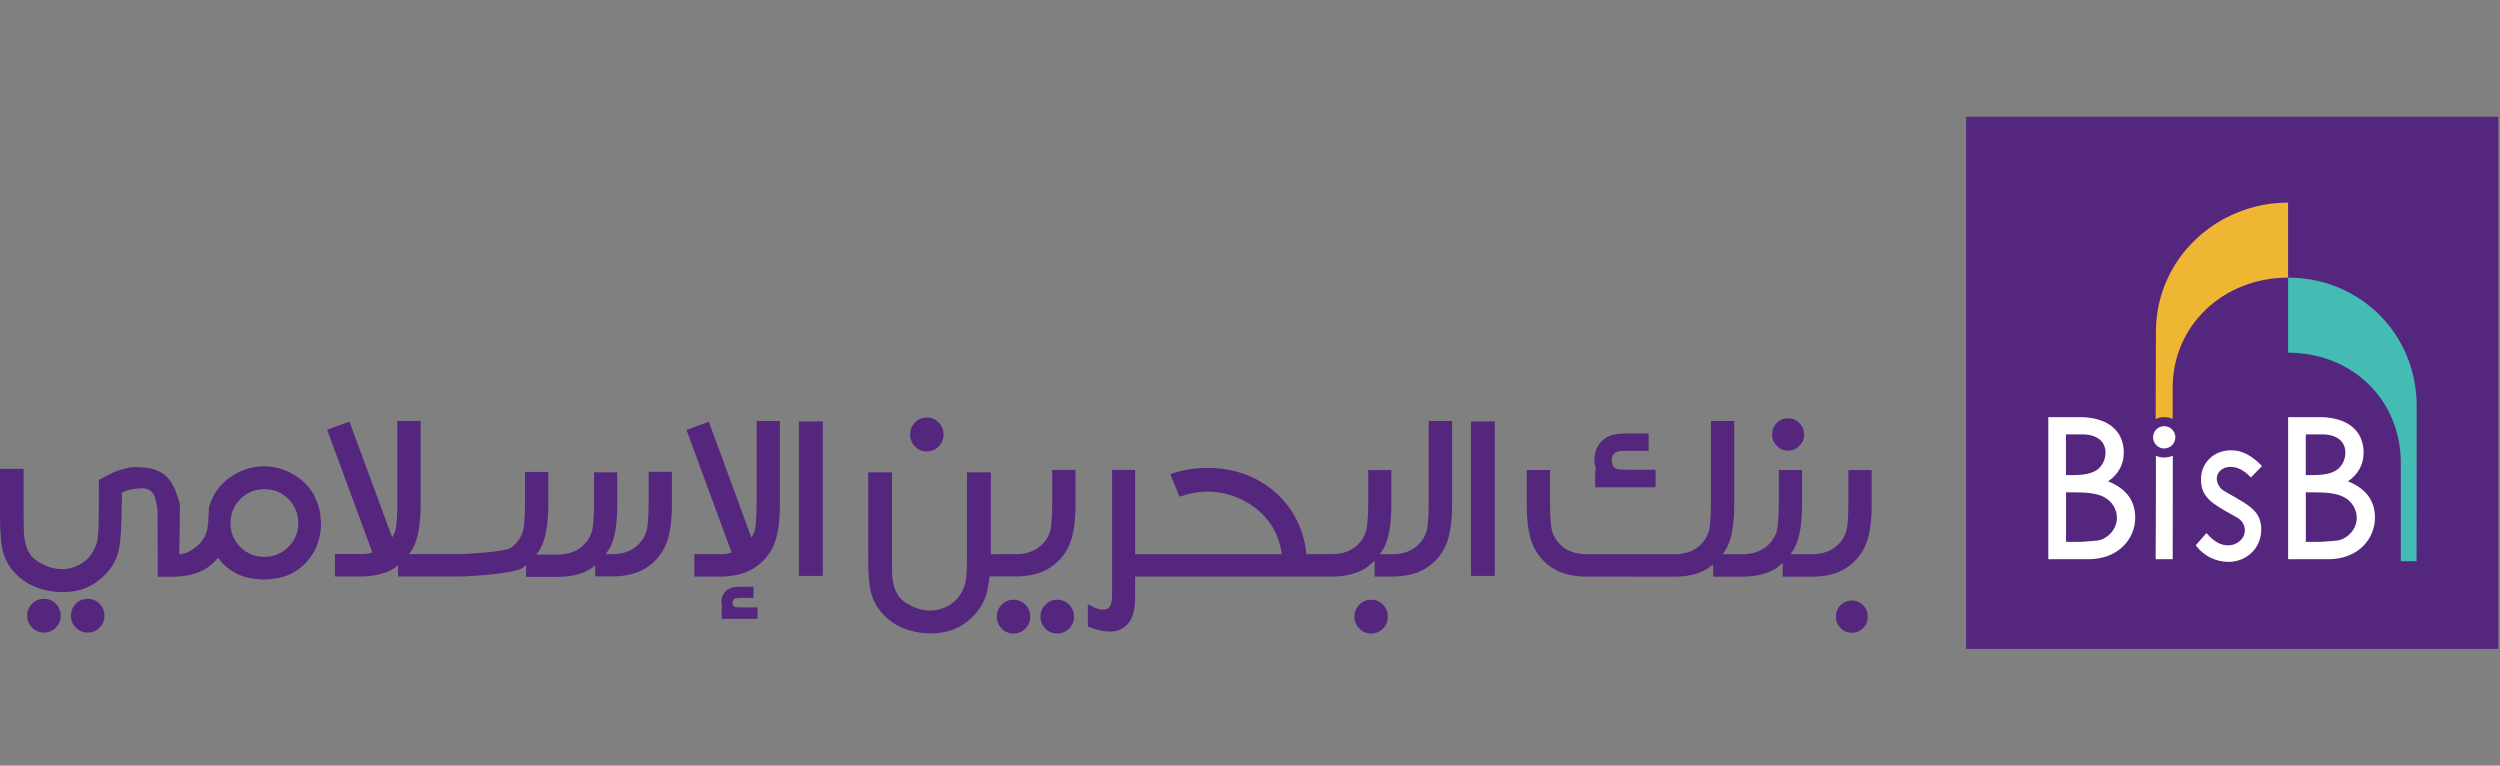 <?xml version="1.0" encoding="UTF-8"?>
<svg id="Layer_1" data-name="Layer 1" xmlns="http://www.w3.org/2000/svg" viewBox="0 0 653 200">
  <rect x="0" y="0" width="653" height="200" fill="#808080" stroke="none"/>
  <defs>
    <style>
      .cls-1 {
        fill: #eeb633;
      }

      .cls-2 {
        fill: #44bcb3;
      }

      .cls-3 {
        fill: #fff;
      }

      .cls-4 {
        fill: #55267e;
      }
    </style>
  </defs>
  <path class="cls-4" d="M467.04,117.7c1.17,0,2.15-.43,2.96-1.25.82-.82,1.23-1.81,1.23-2.95s-.4-2.18-1.23-2.99c-.81-.84-1.79-1.25-2.96-1.25s-2.15.42-2.95,1.25c-.81.81-1.21,1.83-1.21,2.99s.4,2.13,1.21,2.95c.8.82,1.79,1.25,2.95,1.25"/>
  <path class="cls-4" d="M197.64,130.9c0,4.12-.2,6.83-.61,8.05,0,0-.46.91-.76,1.46-.31-.85-11.13-30.27-11.13-30.27l-5.83,2.15s11.63,31.61,11.8,32.05c-.8.23-1.55.37-2.36.4h-7.4v5.86h7.41c3.21-.1,5.9-.82,7.99-2.09,2.32-1.42,4.1-3.39,5.26-5.91,1.14-2.45,1.7-6.13,1.7-10.91v-21.72h-6.07v20.92h.01Z"/>
  <path class="cls-4" d="M276.15,156.65c-1.2,0-2.27.44-3.11,1.31-.82.85-1.27,1.92-1.27,3.13s.43,2.22,1.27,3.09c.85.87,1.91,1.29,3.11,1.29s2.27-.43,3.11-1.29c.85-.85,1.27-1.89,1.27-3.09s-.42-2.27-1.27-3.13c-.84-.87-1.89-1.31-3.11-1.31"/>
  <path class="cls-4" d="M358.14,156.65c-1.23,0-2.24.44-3.09,1.31-.84.85-1.28,1.92-1.28,3.13s.44,2.22,1.28,3.09c.85.87,1.87,1.29,3.09,1.29s2.27-.43,3.11-1.29c.84-.87,1.25-1.91,1.25-3.09s-.43-2.27-1.25-3.13c-.84-.87-1.89-1.31-3.11-1.31"/>
  <path class="cls-4" d="M274.84,130.9c0,4.12-.21,6.83-.6,8.05-.59,1.74-1.67,3.17-3.22,4.22-1.36.95-3.05,1.47-5.06,1.57,0,0-6.17.01-7.15.01v-21.37h-6.23v21.94c0,3.52-.14,5.87-.43,6.97-.43,1.47-1.04,2.79-1.91,3.82-.85,1.04-1.94,1.87-3.22,2.47-1.29.59-2.64.9-4.03.9-1.62,0-3.26-.39-4.86-1.16-1.59-.77-2.78-1.68-3.52-2.79-.76-1.1-1.25-2.51-1.46-4.19-.13-.77-.17-2.79-.17-6.03v-21.94h-6.21v21.94c0,4.78.27,8.01.87,9.89.93,3.08,2.83,5.59,5.63,7.47,2.77,1.83,6.11,2.77,9.97,2.77,3.59,0,6.68-.99,9.23-2.96,2.51-1.97,4.23-4.32,5.09-7.01.39-1.29.69-2.91.93-4.91h7.49c3.18-.1,5.89-.82,7.97-2.09,2.32-1.42,4.11-3.39,5.25-5.91,1.14-2.45,1.72-6.13,1.72-10.91v-8.91h-6.08v8.17Z"/>
  <rect class="cls-4" x="208.67" y="110.08" width="6.25" height="40.35"/>
  <path class="cls-4" d="M264.75,156.65c-1.21,0-2.27.44-3.11,1.31-.85.85-1.28,1.92-1.28,3.13s.43,2.22,1.28,3.09c.85.87,1.91,1.29,3.11,1.29s2.26-.43,3.09-1.29c.84-.85,1.27-1.89,1.27-3.09s-.43-2.27-1.27-3.13c-.84-.87-1.91-1.31-3.09-1.31"/>
  <path class="cls-4" d="M483.71,156.85c-1.16,0-2.15.42-2.98,1.24-.81.84-1.2,1.83-1.2,2.98s.4,2.13,1.2,2.96c.81.84,1.81,1.25,2.98,1.25s2.14-.42,2.96-1.25c.8-.82,1.2-1.81,1.2-2.96s-.4-2.14-1.2-2.98c-.81-.82-1.81-1.24-2.96-1.24"/>
  <rect class="cls-4" x="384.23" y="110.08" width="6.2" height="40.35"/>
  <path class="cls-4" d="M373.17,109.99v20.91c0,4.12-.2,6.84-.61,8.05-.59,1.74-1.67,3.16-3.21,4.23-1.34.95-3.07,1.47-5.05,1.57-.07,0-2.87.01-3.88.01.57-.8,1.03-1.49,1.32-2.15,1.12-2.45,1.68-6.12,1.68-10.9v-8.93h-6.04v8.1c0,4.12-.22,6.84-.63,8.05-.59,1.74-1.66,3.16-3.2,4.23-1.36.95-3.05,1.47-5.06,1.57,0,0-6.42.01-7.26.01-.34-3.64-1.41-7.06-3.22-10.17-2.24-3.85-5.36-6.9-9.29-9.08-3.89-2.15-8.38-3.28-13.3-3.28-3.18,0-6.33.51-9.34,1.49l-.4.14,2.4,5.87.37-.1c2.35-.81,4.67-1.21,6.83-1.21,3.46,0,6.8.85,9.91,2.53,3.12,1.7,5.56,4.02,7.28,6.89,1.25,2.15,2.01,4.48,2.36,6.93h-38.33v-22h-6.02v31.96c0,2.48-.31,3.28-.43,3.48-.43.72-1.06,1.04-1.94,1.04-.8,0-1.74-.26-2.78-.8l-1.19-.61v5.85l.52.18c1.93.76,3.71,1.12,5.27,1.12,2.02,0,3.67-.76,4.86-2.26,1.14-1.45,1.7-3.69,1.7-6.72v-5.4h52.04c3.24-.1,5.89-.82,8-2.09.84-.52,1.66-1.25,2.51-2.13v4.22h5.29c3.24-.1,5.91-.82,8-2.09,2.32-1.42,4.1-3.39,5.23-5.91,1.14-2.45,1.72-6.12,1.72-10.9v-21.72h-6.08Z"/>
  <path class="cls-4" d="M169.43,130.9c0,4.12-.22,6.83-.63,8.05-.59,1.74-1.68,3.17-3.2,4.22-1.37.95-3.07,1.47-5.08,1.57-.03,0-1.58.01-2.28.01.29-.47,1.28-2.05,1.28-2.05,1.14-2.45,1.71-6.15,1.71-10.91v-8.41h-6.07v7.6c0,4.15-.21,6.84-.63,8.07-.6,1.75-1.66,3.16-3.2,4.22-1.37.94-3.07,1.47-5.05,1.59h-6.19c.61-.84,1.07-1.55,1.41-2.26,1.14-2.45,1.71-6.13,1.71-10.91v-8.42h-6.08v7.61c0,4.12-.18,6.83-.6,8.05-.6,1.74-1.67,3.17-3.21,4.22-1.37.95-10.47,1.47-12.46,1.57,0,0-12.12.01-14.03.01.59-.78,1.02-1.49,1.33-2.15,1.14-2.45,1.71-6.13,1.71-10.91v-21.72h-6.08v20.92c0,4.12-.21,6.83-.6,8.05,0,0-.47.91-.76,1.46-.31-.85-11.16-30.27-11.16-30.27l-5.82,2.15s11.64,31.61,11.81,32.05c-.8.23-1.57.37-2.36.4h-7.4v5.86h7.41c3.21-.1,5.89-.82,7.99-2.09.03,0,.67-.48,1.07-.78v2.87h16.9c3.2-.1,13.27-.82,15.37-2.09,0,0,.73-.54,1.17-.85v3.04h8.86c3.21-.09,5.9-.8,7.99-2.08.03,0,.74-.59,1.2-.91v2.88h5.09c3.21-.1,5.89-.82,7.99-2.09,2.32-1.42,4.09-3.39,5.25-5.91,1.12-2.45,1.71-6.13,1.71-10.91v-8.42h-6.07v7.65Z"/>
  <path class="cls-4" d="M416.67,122.69v4.58h15.77v-4.58h-7.39c-2.06,0-2.58-.14-2.66-.17-.4-.13-.74-.4-1-.76-.25-.4-.39-.9-.39-1.51s.14-1.14.43-1.54c.25-.37.6-.63,1.04-.77.13-.04.73-.18,2.58-.18h5.57v-4.54h-5.77c-2.02,0-3.58.26-4.67.74-1.16.54-2.09,1.36-2.74,2.44-.64,1.04-.98,2.35-.98,3.86,0,.76.16,1.55.47,2.41h-.27.01Z"/>
  <path class="cls-4" d="M242.08,117.91c1.21,0,2.27-.42,3.11-1.31.86-.86,1.27-1.91,1.27-3.11s-.42-2.26-1.27-3.12c-.84-.87-1.88-1.32-3.11-1.32s-2.24.44-3.11,1.32c-.84.86-1.25,1.91-1.25,3.12s.42,2.23,1.25,3.11c.86.89,1.91,1.31,3.11,1.31"/>
  <path class="cls-4" d="M191.92,158.55l-.48-.4-.14-.76.22-.73.57-.4,1.37-.09h3.35v-2.91h-3.46c-1.19,0-2.09.13-2.74.43-.69.3-1.25.8-1.64,1.46-.39.63-.57,1.4-.57,2.3,0,0,.17.87.23,1.21h-.12v2.98h9.36v-2.98h-4.41l-1.54-.1h0Z"/>
  <path class="cls-4" d="M482.8,122.76v8.12c0,4.12-.21,6.84-.61,8.07-.57,1.74-1.67,3.16-3.21,4.23-1.36.93-3.08,1.45-5.06,1.57h-6.25c.57-.8,1.02-1.49,1.32-2.14,1.14-2.47,1.71-6.13,1.71-10.91v-8.93h-6.07v8.12c0,4.12-.22,6.84-.61,8.07-.59,1.74-1.67,3.16-3.22,4.23-1.36.93-3.07,1.45-5.04,1.57h-5.81c.57-.8,1.02-1.49,1.32-2.14,1.16-2.47,1.71-6.13,1.71-10.91v-21.74h-6.08v20.92c0,4.12-.21,6.84-.61,8.07-.6,1.74-1.66,3.16-3.2,4.23-1.36.93-3.07,1.45-5.06,1.57h-24.28c-2-.12-3.71-.64-5.05-1.57-1.55-1.07-2.64-2.49-3.22-4.23-.42-1.23-.61-3.94-.61-8.07v-8.12h-6.08v8.93c0,4.78.57,8.44,1.72,10.91,1.16,2.49,2.9,4.5,5.23,5.91,2.04,1.24,4.62,1.93,7.65,2.08l24.68.03c3.18-.12,5.87-.82,7.94-2.1,0,0,.95-.73,1.47-1.11v3.2h8.29c3.21-.1,5.91-.81,8-2.09.56-.37,1.19-.84,1.89-1.49,0,.69-.03,3.58-.03,3.58h8.33c3.2-.1,5.89-.81,7.99-2.09,2.31-1.41,4.09-3.42,5.22-5.91,1.15-2.47,1.71-6.13,1.71-10.91v-8.93h-6.06Z"/>
  <path class="cls-4" d="M82.15,129.53l-.2-.35c-1.29-2.24-3.15-4.07-5.53-5.39-2.3-1.31-4.82-1.97-7.47-2-2.66.03-5.18.7-7.47,2h.03c-.08.01-.37.22-1.49.94-1.71,1.21-3.07,2.71-4.06,4.44l-.2.38c-.5.97-.91,2-1.2,3.07-.05,2.61-.21,4.5-.44,5.68l-.18.69c-.57,1.72-1.66,3.16-3.2,4.2-1.31.9-2.01,1.41-3.92,1.55.08-2.3.17-13.13.17-13.13-1.44-4.62-2.7-9.12-9.87-9.53-2.38-.14-2.7-.21-5.7.67l-1.54.51-4.05,2.08-.03,8.22c0,3.78-.18,6.9-.43,7.91-.42,1.49-1.04,2.78-1.91,3.84-.86,1.03-1.94,1.87-3.22,2.45s-2.62.91-4.02.91c-1.63,0-3.26-.4-4.87-1.17-1.59-.74-2.78-1.68-3.54-2.78-.76-1.1-1.24-2.51-1.44-4.18-.14-.77-.2-2.81-.2-6.04v-12.03H0v12.03c0,4.79.29,8.03.86,9.89.95,3.11,2.83,5.6,5.64,7.47,2.77,1.84,6.11,2.79,9.97,2.79,3.59,0,6.7-1,9.23-2.98s4.24-4.31,5.08-7.01c.87-2.74,1-9.2,1-12.8,0-.04.17-2.26-.04-3.09,1.27-.73,2.61-1.14,4.97-1.21,3.99-.25,3.88,3.16,4.42,5.43l.04,2.3.03,15.36h4.5l.43-.03.21-.03c2.94-.14,5.4-.85,7.36-2.02,1.17-.7,2.26-1.7,3.25-2.88l1.08,1.33c2.38,2.47,5.22,3.85,8.48,4.15h-.05c.12.03.38.03,1.16.13l1.33.1,1.89-.14.55-.1c3.25-.29,6.11-1.68,8.44-4.11,1.29-1.34,2.3-2.87,2.98-4.55.69-2.02,1.06-3.98,1.06-5.79l-.25-2.78c-.29-1.55-.8-3-1.49-4.37M75.33,142.85c-1.71,1.72-3.81,2.6-6.26,2.6s-4.61-.87-6.33-2.6c-1.37-1.37-2.18-3.01-2.45-4.88l-.1-1.38c0-1.03.2-2.05.51-2.99.44-1.2,1.12-2.3,2.06-3.25,1.72-1.72,3.84-2.58,6.29-2.58s4.57.85,6.29,2.58c1.72,1.72,2.57,3.82,2.57,6.25s-.85,4.54-2.57,6.25"/>
  <path class="cls-4" d="M22.91,156.41c-1.2,0-2.27.43-3.11,1.29-.85.86-1.27,1.91-1.27,3.13s.42,2.23,1.27,3.08c.85.89,1.91,1.32,3.11,1.32s2.26-.43,3.09-1.32c.86-.85,1.28-1.89,1.28-3.08s-.42-2.26-1.28-3.13c-.84-.86-1.88-1.29-3.09-1.29"/>
  <path class="cls-4" d="M11.49,156.41c-1.21,0-2.24.43-3.11,1.29s-1.27,1.91-1.27,3.13.42,2.23,1.27,3.08c.85.89,1.88,1.32,3.11,1.32s2.27-.43,3.09-1.32c.86-.85,1.28-1.89,1.28-3.08s-.42-2.26-1.28-3.13c-.82-.86-1.87-1.29-3.09-1.29"/>
  <rect class="cls-4" x="513.56" y="30.49" width="139.01" height="139.01"/>
  <path class="cls-2" d="M597.65,92.12c16.91,0,29.44,12.5,29.44,28.74v25.72h4.12l.03-40.49c0-19.09-15.05-33.58-33.59-33.58v19.6h0Z"/>
  <path class="cls-1" d="M597.65,52.92v19.6c-16.93,0-30.15,12.5-30.15,28.74v8.17c-.67-.31-1.42-.48-2.22-.48s-1.54.17-2.22.48l.07-22.8c0-19.08,15.95-33.71,34.51-33.71"/>
  <path class="cls-3" d="M535.02,108.95v37.12h10.42c8.05,0,12.28-5.47,12.28-10.87,0-4.45-2.41-7.62-7.09-9.48,2.61-1.75,4.11-4.35,4.11-7.48,0-5.82-4.33-9.29-11.56-9.29h-8.16ZM543.88,113.46c3.82,0,6.08,1.79,6.08,4.78,0,1.87-.9,3.62-2.35,4.57-1.31.86-3.24,1.28-6.07,1.28h-1.91v-10.62h4.24ZM541.61,128.6c3.43,0,6.11.22,8.07,1.29,2.01,1.1,3.26,3.15,3.26,5.35,0,3.42-3,5.76-5.13,5.95l-1.21.12-3.07.22h-3.88v-12.93h1.96Z"/>
  <path class="cls-3" d="M574.89,125.23c0,4.71,3.03,6.4,8.52,9.44l.99.56c1.17.63,1.96,1.94,1.96,3.29,0,2.17-2,3.93-4.44,3.93-1.79,0-3.54-.95-5.22-2.81l-.37-.42-2.79,3.2.25.33c1.94,2.51,5.05,4.01,8.3,4.01,4.79,0,8.55-3.68,8.55-8.39s-2.98-6.29-7.91-9.1l-1.91-1.1c-1.02-.6-1.8-1.96-1.8-3.15,0-1.72,1.55-3.07,3.52-3.07,1.8,0,3.26.69,5.04,2.41l.35.35,2.92-2.98-.37-.35c-1.89-1.87-4.31-3.76-7.75-3.76-4.46,0-7.84,3.25-7.84,7.58"/>
  <path class="cls-3" d="M597.66,108.95v37.12h10.41c8.07,0,12.27-5.47,12.27-10.87,0-4.45-2.39-7.62-7.06-9.48,2.61-1.75,4.1-4.35,4.1-7.48,0-5.82-4.32-9.29-11.56-9.29h-8.16ZM606.52,113.46c3.81,0,6.09,1.79,6.09,4.78,0,1.87-.9,3.62-2.35,4.57-1.31.86-3.22,1.28-6.07,1.28h-1.92v-10.62h4.24ZM604.25,128.6c3.43,0,6.11.22,8.07,1.29,2.01,1.1,3.26,3.15,3.26,5.35,0,3.42-2.98,5.76-5.13,5.95l-1.21.12-3.08.22h-3.88v-12.93h1.97Z"/>
  <path class="cls-3" d="M568.2,114.23c0-1.61-1.29-2.91-2.91-2.91s-2.91,1.29-2.91,2.91,1.31,2.91,2.91,2.91,2.91-1.29,2.91-2.91"/>
  <path class="cls-3" d="M567.54,119.01l-.03,27.06h-4.46c.05-.68.07-17.88.07-18.59v-8.44c.67.31,1.41.47,2.18.47.81,0,1.57-.18,2.24-.5"/>
</svg>